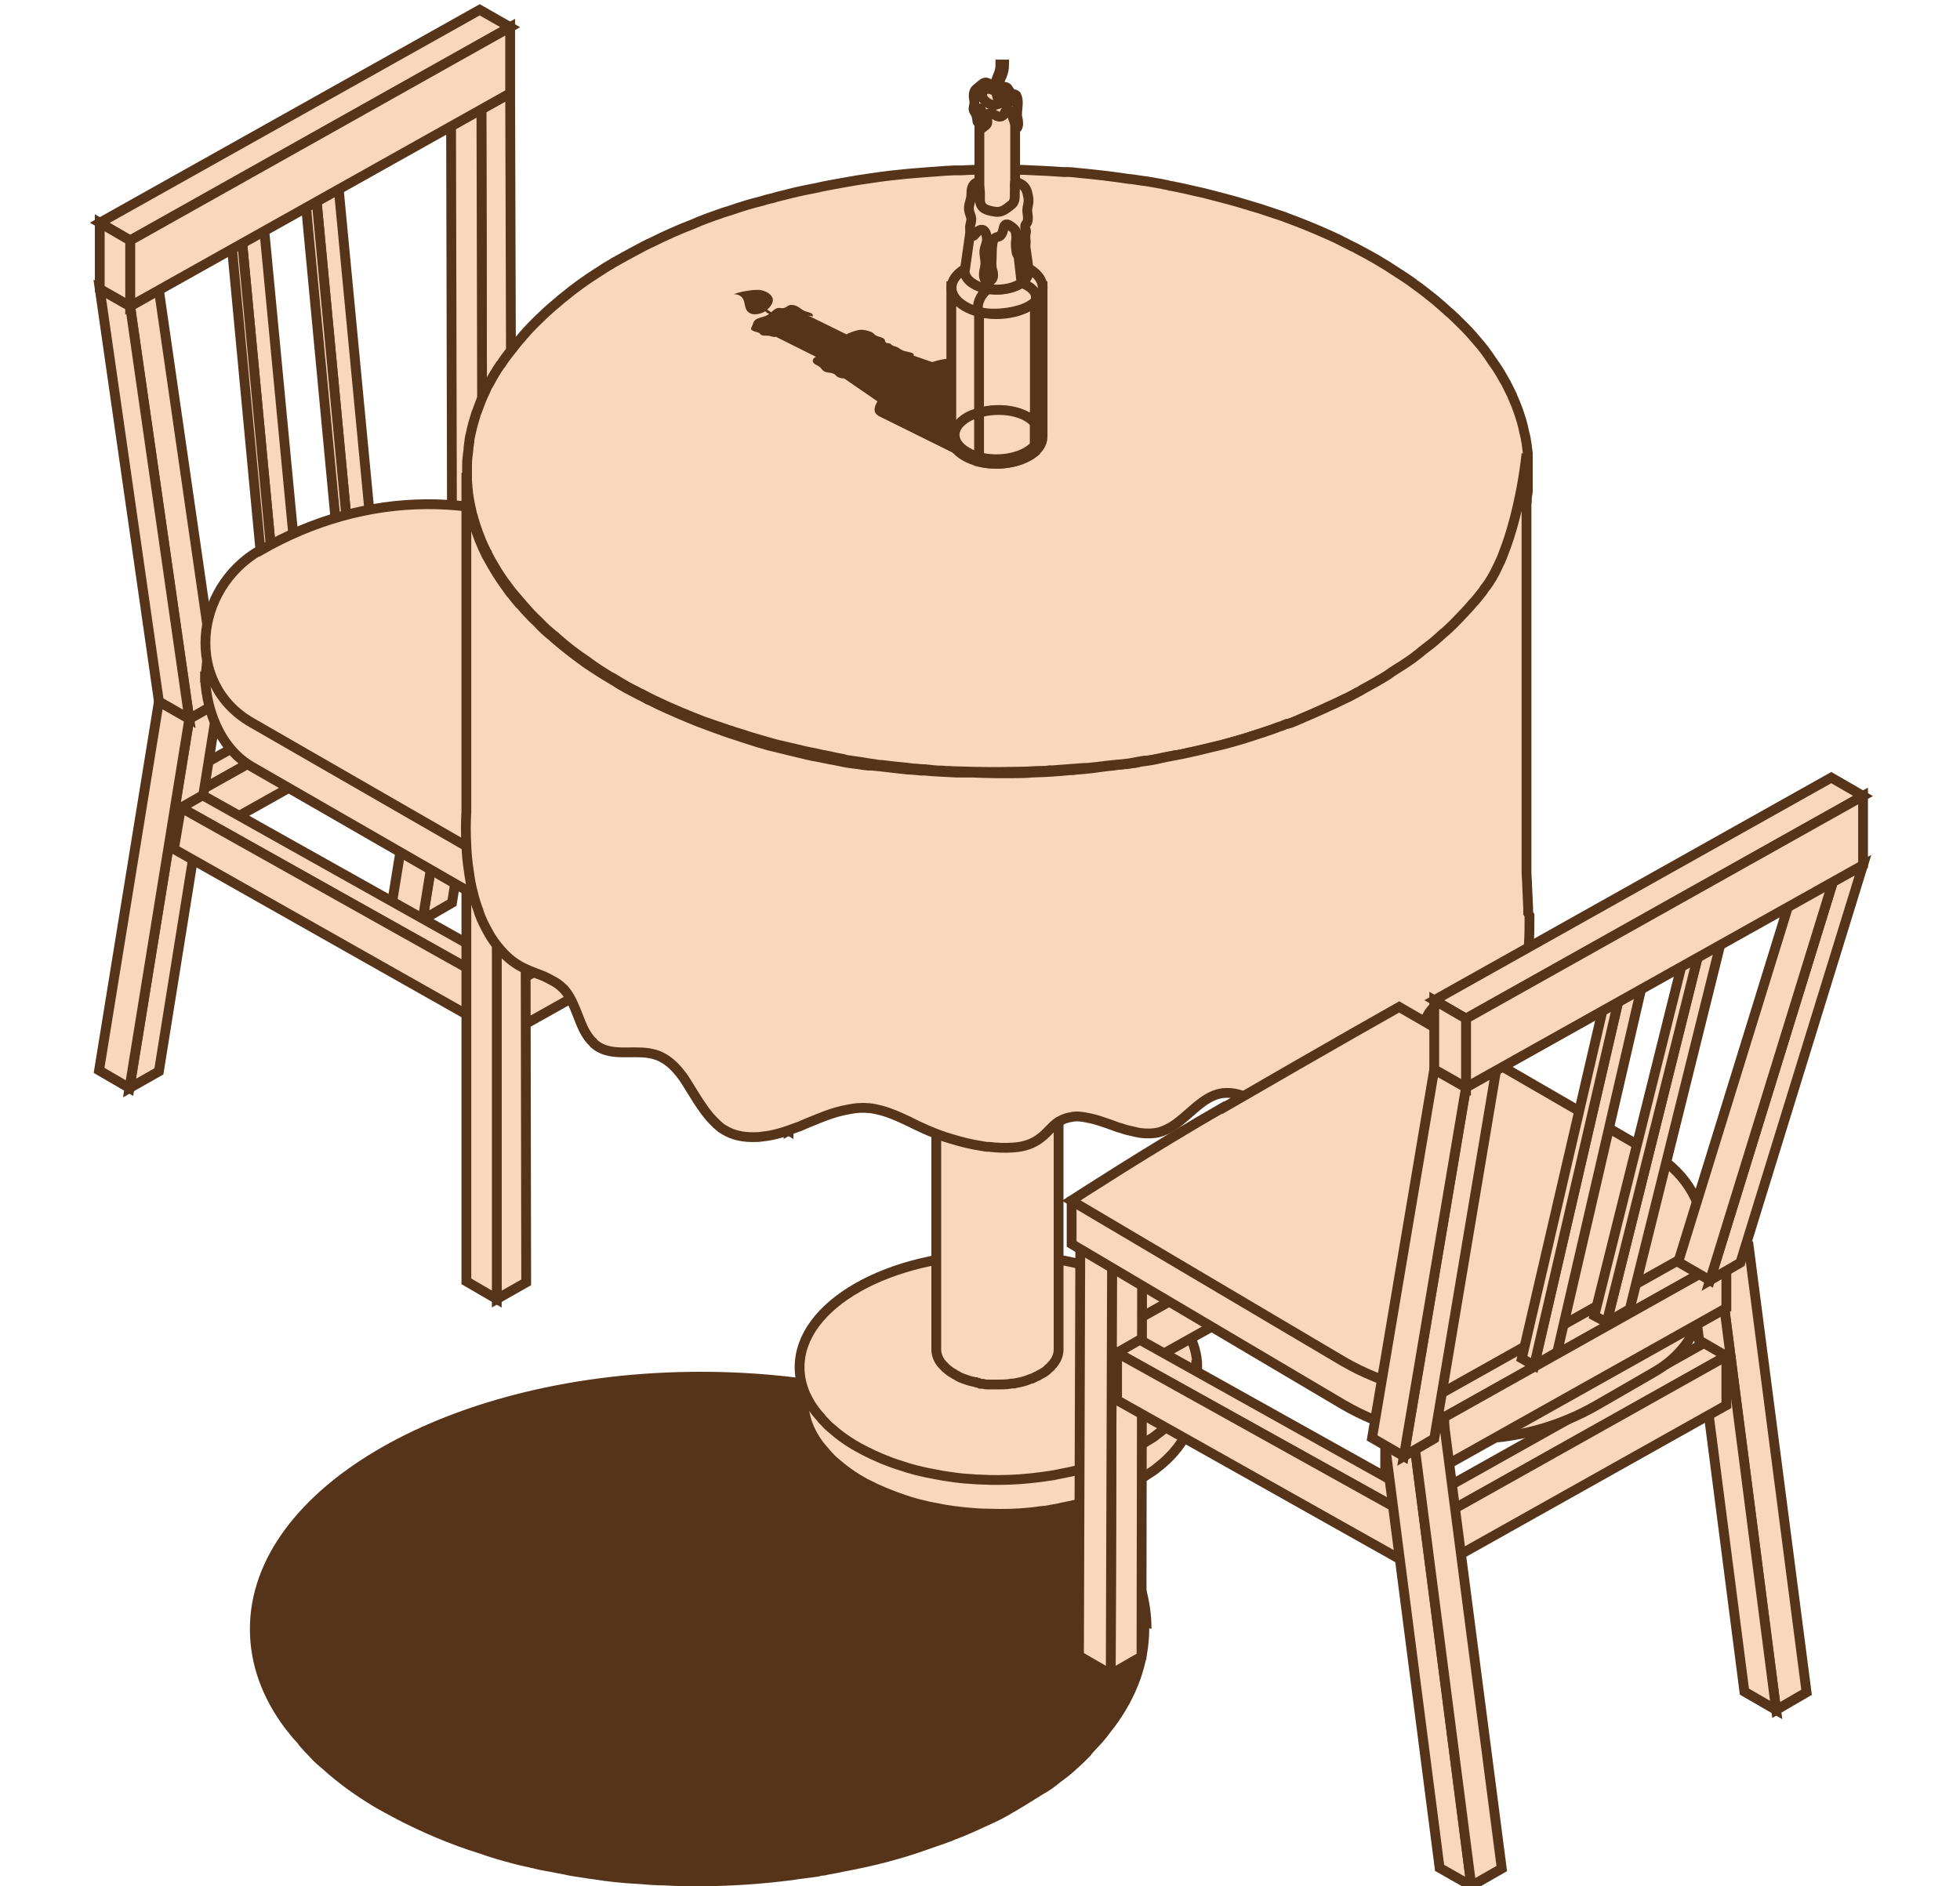 <svg width="400" height="385" viewBox="0 0 400 385" fill="none" xmlns="http://www.w3.org/2000/svg">
<g clip-path="url(#clip0_15170_60644)">
<path d="M234.536 332.345C234.536 339.49 232.062 346.324 227.424 352.537C226.65 353.469 226.032 354.401 225.104 355.488C224.176 356.575 223.249 357.352 222.476 358.439C221.548 359.371 220.62 360.303 219.692 361.08C218.765 362.012 217.528 362.944 216.445 363.72C215.363 364.652 214.281 365.429 212.889 366.206C210.415 367.759 207.941 369.312 205.158 370.865C203.766 371.642 202.375 372.263 200.983 372.885C198.973 373.817 196.963 374.749 194.798 375.525C194.18 375.836 193.561 375.991 192.788 376.302C191.397 376.768 190.16 377.234 188.768 377.7C183.511 379.564 177.945 380.962 172.069 382.049C170.832 382.359 169.44 382.515 168.203 382.825C167.894 382.825 167.585 382.825 167.276 382.981C165.42 383.291 163.565 383.447 161.709 383.757C155.679 384.534 149.34 385 142.845 385C140.371 385 138.052 385 135.733 384.845C133.877 384.845 132.022 384.689 130.166 384.534C127.074 384.379 124.136 384.068 121.198 383.602C119.807 383.447 118.261 383.136 117.024 382.981C115.941 382.825 114.859 382.515 113.776 382.359C112.385 382.049 111.148 381.894 109.756 381.583C107.901 381.117 106.2 380.806 104.499 380.34C102.18 379.719 100.015 379.098 97.85 378.321C91.82 376.457 86.099 373.972 80.997 371.331C79.296 370.399 77.75 369.623 76.203 368.691C72.338 366.361 68.936 363.876 65.844 361.08C64.916 360.303 63.988 359.527 63.215 358.595C62.287 357.663 61.36 356.731 60.587 355.643C59.659 354.712 58.886 353.624 58.113 352.692C53.474 346.479 51 339.645 51 332.5C51 303.609 92.129 280 143 280C188.613 280 226.65 298.95 233.763 323.802C234.536 326.598 235 329.394 235 332.5L234.536 332.345Z" fill="#563419"/>
<path d="M36.179 158.993L91.359 128.058L95.724 130.579L40.613 161.515L36.179 158.993Z" fill="#F9D7BC" stroke="#563419" stroke-width="2" stroke-miterlimit="10"/>
<path d="M40.613 161.514L95.724 130.579V140.187L40.613 171.122V161.514Z" fill="#F9D7BC" stroke="#563419" stroke-width="2" stroke-miterlimit="10"/>
<path d="M60.393 114.839L53.777 45.336L49.275 47.926L55.823 117.496L60.393 114.839Z" fill="#F9D7BC" stroke="#563419" stroke-width="2" stroke-miterlimit="10"/>
<path d="M46.956 46.563L53.504 116.133L55.823 117.496L49.275 47.926L46.956 46.563Z" fill="#F9D7BC" stroke="#563419" stroke-width="2" stroke-miterlimit="10"/>
<path d="M75.671 107.275L69.055 37.841L64.553 40.362L71.101 109.933L75.671 107.275Z" fill="#F9D7BC" stroke="#563419" stroke-width="2" stroke-miterlimit="10"/>
<path d="M62.166 39.068L68.714 108.57L71.101 109.933L64.553 40.362L62.166 39.068Z" fill="#F9D7BC" stroke="#563419" stroke-width="2" stroke-miterlimit="10"/>
<path d="M32.428 218.683L44.501 143.389L38.635 146.728L26.426 222.09L32.428 218.683Z" fill="#F9D7BC" stroke="#563419" stroke-width="2" stroke-miterlimit="10"/>
<path d="M32.428 143.185L20.219 218.479L26.426 222.091L38.635 146.728L32.428 143.185Z" fill="#F9D7BC" stroke="#563419" stroke-width="2" stroke-miterlimit="10"/>
<path d="M44.569 143.321L32.428 59.169L26.562 62.508L38.635 146.728L44.569 143.321Z" fill="#F9D7BC" stroke="#563419" stroke-width="2" stroke-miterlimit="10"/>
<path d="M20.356 58.965L32.428 143.185L38.635 146.728L26.562 62.508L20.356 58.965Z" fill="#F9D7BC" stroke="#563419" stroke-width="2" stroke-miterlimit="10"/>
<path d="M92.245 184.273L104.318 108.979L98.452 112.386L86.243 187.748L92.245 184.273Z" fill="#F9D7BC" stroke="#563419" stroke-width="2" stroke-miterlimit="10"/>
<path d="M160.588 164.99L101.044 131.601L96.679 134.191L156.223 167.579L160.588 164.99Z" fill="#F9D7BC" stroke="#563419" stroke-width="2" stroke-miterlimit="10"/>
<path d="M156.223 167.579L96.679 134.19L95.178 142.64L156.223 177.118V167.579Z" fill="#F9D7BC" stroke="#563419" stroke-width="2" stroke-miterlimit="10"/>
<path d="M92.245 108.843L80.036 184.137L86.243 187.748L98.452 112.386L92.245 108.843Z" fill="#F9D7BC" stroke="#563419" stroke-width="2" stroke-miterlimit="10"/>
<path d="M104.386 108.979L104.113 19.035L98.248 22.305L98.452 112.386L104.386 108.979Z" fill="#F9D7BC" stroke="#563419" stroke-width="2" stroke-miterlimit="10"/>
<path d="M92.041 18.83L92.245 108.774L98.452 112.386L98.248 22.305L92.041 18.83Z" fill="#F9D7BC" stroke="#563419" stroke-width="2" stroke-miterlimit="10"/>
<path d="M166.932 227.269L166.795 147.545L160.929 150.884V230.744L166.932 227.269Z" fill="#F9D7BC" stroke="#563419" stroke-width="2" stroke-miterlimit="10"/>
<path d="M154.723 147.342V227.133L160.929 230.744V150.885L154.723 147.342Z" fill="#F9D7BC" stroke="#563419" stroke-width="2" stroke-miterlimit="10"/>
<path d="M100.635 198.105L155.814 167.17L160.179 169.759L105.068 200.627L100.635 198.105Z" fill="#F9D7BC" stroke="#563419" stroke-width="2" stroke-miterlimit="10"/>
<path d="M105.068 200.626L160.179 169.759V179.299L105.068 210.234V200.626Z" fill="#F9D7BC" stroke="#563419" stroke-width="2" stroke-miterlimit="10"/>
<path d="M105.068 210.234L100.635 207.713V198.105L105.068 200.627V210.234Z" fill="#F9D7BC" stroke="#563419" stroke-width="2" stroke-miterlimit="10"/>
<path d="M100.908 195.72L41.363 162.332L36.93 164.853L96.474 198.241L100.908 195.72Z" fill="#F9D7BC" stroke="#563419" stroke-width="2" stroke-miterlimit="10"/>
<path d="M96.474 198.241L36.93 164.853L35.497 173.302L96.474 207.781V198.241Z" fill="#F9D7BC" stroke="#563419" stroke-width="2" stroke-miterlimit="10"/>
<path d="M96.474 207.781L100.908 205.26V195.72L96.474 198.242V207.781Z" fill="#F9D7BC" stroke="#563419" stroke-width="2" stroke-miterlimit="10"/>
<path d="M120.892 121.108C99.339 106.458 72.875 106.526 51.389 118.927C47.297 121.312 44.501 124.719 42.864 128.535L41.841 139.301V137.052C41.772 144.071 44.569 152.588 51.458 156.54L101.521 185.363L166.932 147.546L120.96 121.108H120.892Z" fill="#F9D7BC" stroke="#563419" stroke-width="2" stroke-miterlimit="10"/>
<path d="M53.095 112.386C74.58 99.985 99.339 99.644 120.824 112.046L166.795 138.484L101.385 176.301L51.321 147.478C37.68 139.642 39.453 120.222 53.026 112.318L53.095 112.386Z" fill="#F9D7BC" stroke="#563419" stroke-width="2" stroke-miterlimit="10"/>
<path d="M101.385 176.3L166.795 138.483V147.545L101.385 185.363V176.3Z" fill="#F9D7BC" stroke="#563419" stroke-width="2" stroke-miterlimit="10"/>
<path d="M20.356 45.473L97.906 2L104.113 5.543L26.562 49.084L20.356 45.473Z" fill="#F9D7BC" stroke="#563419" stroke-width="2" stroke-miterlimit="10"/>
<path d="M26.562 49.085L104.113 5.544V19.035L26.562 62.508V49.085Z" fill="#F9D7BC" stroke="#563419" stroke-width="2" stroke-miterlimit="10"/>
<path d="M26.562 62.508L20.356 58.964V45.473L26.562 49.084V62.508Z" fill="#F9D7BC" stroke="#563419" stroke-width="2" stroke-miterlimit="10"/>
<path d="M107.387 261.748L107.251 181.957L101.385 185.364V265.155L107.387 261.748Z" fill="#F9D7BC" stroke="#563419" stroke-width="2" stroke-miterlimit="10"/>
<path d="M95.178 181.752V261.543L101.385 265.155V185.363L95.178 181.752Z" fill="#F9D7BC" stroke="#563419" stroke-width="2" stroke-miterlimit="10"/>
<path d="M242.923 280.446C238.613 270.428 222.855 263 204.067 263C185.279 263 169.993 270.224 165.414 280.037L164 278.129V285.966C164 289.101 165.077 292.099 167.098 294.825C167.434 295.234 167.771 295.711 168.175 296.12C168.512 296.529 168.916 297.006 169.32 297.415C169.657 297.824 170.061 298.164 170.465 298.505C171.811 299.664 173.293 300.822 174.976 301.844C175.65 302.253 176.323 302.662 177.064 303.003C179.286 304.162 181.778 305.184 184.404 306.07C185.347 306.41 186.29 306.683 187.3 306.956C188.04 307.16 188.781 307.296 189.589 307.501C190.195 307.637 190.734 307.705 191.34 307.841C191.811 307.91 192.283 308.046 192.754 308.114C193.36 308.182 193.966 308.319 194.572 308.387C195.852 308.523 197.199 308.727 198.478 308.796C199.286 308.864 200.094 308.932 200.902 308.932C201.912 308.932 202.923 309 204 309C206.828 309 209.589 308.864 212.215 308.455C213.024 308.387 213.832 308.319 214.64 308.114C214.774 308.114 214.909 308.114 215.044 308.046C215.65 307.978 216.189 307.841 216.727 307.705C219.286 307.228 221.71 306.615 224 305.797C224.606 305.593 225.145 305.388 225.751 305.184C226.088 305.116 226.357 304.979 226.626 304.843C227.569 304.434 228.444 304.025 229.32 303.684C229.926 303.412 230.599 303.071 231.138 302.799C232.35 302.185 233.428 301.504 234.505 300.754C235.044 300.413 235.582 300.073 236.054 299.664C236.593 299.255 237.064 298.846 237.468 298.505C237.872 298.164 238.276 297.756 238.68 297.347C239.084 296.938 239.488 296.529 239.825 296.052C240.229 295.643 240.498 295.234 240.835 294.757C242.586 292.44 243.596 289.85 243.865 287.193H244V279.424C244 279.424 243.461 279.833 242.788 280.31L242.923 280.446Z" fill="#F9D7BC" stroke="#563419" stroke-width="2" stroke-miterlimit="10"/>
<path d="M244.141 278.986C244.141 282.121 243.05 285.119 241.004 287.844C240.663 288.253 240.39 288.662 239.981 289.139C239.571 289.616 239.162 289.957 238.821 290.434C238.412 290.842 238.003 291.251 237.593 291.592C237.184 292.001 236.639 292.41 236.161 292.75C235.684 293.159 235.206 293.5 234.592 293.841C233.501 294.522 232.41 295.203 231.182 295.885C230.568 296.225 229.954 296.498 229.341 296.771C228.454 297.179 227.567 297.588 226.612 297.929C226.339 298.065 226.067 298.133 225.726 298.27C225.112 298.474 224.566 298.678 223.952 298.883C221.633 299.701 219.178 300.314 216.586 300.791C216.04 300.927 215.426 300.995 214.881 301.131C214.744 301.131 214.608 301.131 214.471 301.2C213.653 301.336 212.835 301.404 212.016 301.54C209.356 301.881 206.56 302.085 203.695 302.085C202.604 302.085 201.58 302.085 200.557 302.017C199.739 302.017 198.92 301.949 198.102 301.881C196.738 301.813 195.442 301.677 194.146 301.472C193.532 301.404 192.85 301.268 192.304 301.2C191.827 301.131 191.349 300.995 190.872 300.927C190.258 300.791 189.712 300.723 189.099 300.586C188.28 300.382 187.53 300.246 186.78 300.041C185.756 299.769 184.802 299.496 183.847 299.155C181.187 298.338 178.663 297.248 176.412 296.089C175.662 295.68 174.98 295.34 174.298 294.931C172.593 293.909 171.092 292.818 169.728 291.592C169.319 291.251 168.909 290.911 168.568 290.502C168.159 290.093 167.75 289.684 167.409 289.207C167 288.798 166.659 288.321 166.318 287.912C164.271 285.187 163.18 282.189 163.18 279.054C163.18 266.38 181.323 256.023 203.763 256.023C223.884 256.023 240.663 264.336 243.8 275.239C244.141 276.465 244.346 277.692 244.346 279.054L244.141 278.986Z" fill="#F9D7BC" stroke="#563419" stroke-width="2" stroke-miterlimit="10"/>
<path d="M216.04 126.763V275.443C216.04 276.397 215.699 277.351 215.085 278.169C215.017 278.305 214.881 278.441 214.744 278.577C214.608 278.714 214.471 278.85 214.403 278.986C214.267 279.122 214.13 279.259 213.994 279.327C213.858 279.463 213.721 279.599 213.585 279.736C213.448 279.872 213.244 279.94 213.107 280.076C212.766 280.281 212.425 280.485 212.016 280.69C211.88 280.826 211.675 280.894 211.47 280.962C211.198 281.099 210.925 281.235 210.652 281.371C210.584 281.371 210.515 281.371 210.379 281.439C210.174 281.507 209.97 281.575 209.833 281.644C209.151 281.916 208.333 282.121 207.583 282.257C207.378 282.257 207.242 282.325 207.037 282.393C207.037 282.393 206.969 282.393 206.901 282.393C206.628 282.393 206.355 282.393 206.15 282.461C205.332 282.598 204.445 282.598 203.558 282.598C203.217 282.598 202.876 282.598 202.604 282.598C202.331 282.598 202.058 282.598 201.853 282.598C201.444 282.598 201.035 282.598 200.626 282.461H200.08C200.08 282.461 199.807 282.325 199.671 282.257C199.466 282.257 199.261 282.257 199.125 282.121C198.852 282.121 198.648 281.984 198.443 281.984C198.102 281.916 197.829 281.848 197.488 281.712C196.67 281.439 195.851 281.167 195.237 280.758C194.964 280.622 194.76 280.485 194.555 280.349C194.009 280.076 193.532 279.668 193.123 279.327C192.986 279.191 192.85 279.122 192.782 278.986C192.645 278.85 192.509 278.714 192.373 278.577C192.236 278.441 192.168 278.305 192.031 278.169C191.418 277.351 191.077 276.397 191.077 275.443V126.763C191.077 127.717 191.418 128.671 192.031 129.488C192.168 129.625 192.236 129.761 192.373 129.897C192.509 130.033 192.645 130.17 192.782 130.306C192.918 130.442 192.986 130.579 193.123 130.647C193.532 131.056 194.009 131.328 194.555 131.669C194.76 131.805 194.964 131.941 195.237 132.009C195.919 132.35 196.738 132.691 197.488 132.963C197.761 133.032 198.102 133.168 198.443 133.236C198.648 133.236 198.92 133.372 199.125 133.372C199.261 133.372 199.466 133.44 199.671 133.509C199.807 133.509 199.943 133.509 200.08 133.577C200.284 133.577 200.489 133.577 200.626 133.645C201.035 133.645 201.444 133.781 201.853 133.781C202.126 133.781 202.331 133.781 202.604 133.781H203.558C204.445 133.781 205.332 133.781 206.15 133.645C206.423 133.645 206.628 133.645 206.901 133.509C206.901 133.509 206.969 133.509 207.037 133.509C207.242 133.509 207.378 133.509 207.583 133.44C208.401 133.304 209.151 133.1 209.833 132.827C210.038 132.827 210.243 132.691 210.379 132.623C210.447 132.623 210.515 132.623 210.652 132.486C210.925 132.35 211.266 132.214 211.47 132.146C211.675 132.078 211.88 131.941 212.016 131.873C212.425 131.669 212.766 131.464 213.107 131.26C213.244 131.124 213.448 131.056 213.585 130.919C213.721 130.783 213.858 130.647 213.994 130.579C214.13 130.442 214.267 130.306 214.403 130.238C214.54 130.102 214.676 129.965 214.744 129.829C214.881 129.693 215.017 129.556 215.085 129.42C215.699 128.602 216.04 127.649 216.04 126.695V126.763Z" fill="#F9D7BC" stroke="#563419" stroke-width="2" stroke-miterlimit="10"/>
<path d="M216.04 126.762C216.04 127.716 215.699 128.67 215.085 129.488C215.017 129.624 214.881 129.761 214.744 129.897C214.608 130.033 214.471 130.169 214.403 130.306C214.267 130.442 214.13 130.578 213.994 130.646C213.858 130.783 213.721 130.919 213.585 130.987C213.448 131.123 213.244 131.26 213.107 131.328C212.766 131.532 212.425 131.737 212.016 131.941C211.88 132.077 211.675 132.146 211.47 132.214C211.198 132.35 210.925 132.486 210.652 132.554C210.584 132.554 210.515 132.622 210.379 132.691C210.174 132.759 209.97 132.827 209.833 132.895C209.151 133.168 208.333 133.304 207.583 133.508C207.378 133.508 207.242 133.508 207.037 133.576C207.037 133.576 206.969 133.576 206.901 133.576C206.628 133.576 206.355 133.645 206.15 133.713C205.332 133.849 204.445 133.849 203.558 133.849H202.603C202.603 133.849 202.058 133.849 201.853 133.849C201.444 133.849 201.035 133.781 200.625 133.713C200.421 133.713 200.216 133.713 200.08 133.645C199.943 133.645 199.807 133.645 199.671 133.576C199.466 133.576 199.261 133.508 199.125 133.44C198.852 133.44 198.648 133.304 198.443 133.304C198.102 133.236 197.829 133.099 197.488 133.031C196.67 132.759 195.851 132.418 195.237 132.077C194.964 131.941 194.76 131.873 194.555 131.737C194.009 131.396 193.532 131.055 193.123 130.715C192.986 130.646 192.85 130.51 192.782 130.374C192.645 130.238 192.509 130.101 192.373 129.965C192.236 129.829 192.168 129.692 192.031 129.556C191.418 128.739 191.077 127.785 191.077 126.831C191.077 122.947 196.67 119.744 203.627 119.744C209.833 119.744 215.017 122.333 215.972 125.672C216.108 126.081 216.108 126.422 216.108 126.831L216.04 126.762Z" fill="#F9D7BC" stroke="#563419" stroke-width="2" stroke-miterlimit="10"/>
<path d="M311.802 93.171V100.189C311.802 100.666 311.666 101.143 311.598 101.552C311.598 101.688 311.598 101.893 311.598 102.029C311.598 102.165 311.598 102.233 311.598 102.301C311.461 103.187 311.325 104.005 311.052 104.823C311.052 105.027 310.916 105.231 310.916 105.436C310.643 106.73 310.234 107.957 309.756 109.183C309.551 109.797 309.279 110.41 309.006 111.023C309.006 111.159 308.869 111.296 308.801 111.5C308.528 112.045 308.324 112.59 308.051 113.067C307.778 113.612 307.505 114.158 307.164 114.703C306.687 115.589 306.209 116.474 305.596 117.292C305.596 117.292 305.459 117.565 305.391 117.701C305.323 117.837 305.186 117.973 305.118 118.11C304.845 118.519 304.572 118.859 304.368 119.2C304.095 119.541 303.89 119.881 303.618 120.222C302.799 121.38 301.912 122.471 300.889 123.561C300.753 123.765 300.548 123.902 300.412 124.106C300.207 124.379 300.003 124.583 299.73 124.787C299.116 125.469 298.434 126.218 297.752 126.9C297.343 127.309 296.933 127.717 296.524 128.058C295.842 128.739 295.16 129.285 294.478 129.898C294.478 129.898 293.796 130.511 293.455 130.852C292.704 131.465 291.886 132.146 291.068 132.76C290.931 132.896 290.795 132.964 290.658 133.1C289.362 134.191 287.998 135.076 286.498 136.03C285.816 136.439 285.202 136.916 284.52 137.325C283.906 137.734 283.292 138.075 282.678 138.415C282.405 138.62 282.064 138.824 281.723 138.96C280.427 139.778 279.063 140.528 277.631 141.209C277.563 141.209 277.494 141.277 277.426 141.345C276.471 141.89 275.448 142.435 274.357 142.844C273.879 143.117 273.334 143.389 272.856 143.526C272.72 143.594 272.584 143.662 272.447 143.73C270.128 144.82 267.673 145.842 265.149 146.933C264.944 147.001 264.74 147.069 264.603 147.137C264.058 147.41 263.512 147.546 262.966 147.75C262.966 147.75 262.898 147.75 262.83 147.75C261.466 148.295 260.034 148.772 258.669 149.249C258.465 149.249 258.26 149.386 258.056 149.454C258.056 149.454 258.056 149.454 257.987 149.454C255.395 150.34 252.804 151.089 250.075 151.839C249.393 152.043 248.711 152.248 248.029 152.384C246.392 152.793 244.687 153.201 242.982 153.542C242.777 153.542 242.573 153.61 242.368 153.678C241.55 153.883 240.799 154.019 240.049 154.155C239.913 154.155 239.844 154.155 239.776 154.155C239.299 154.292 238.821 154.36 238.344 154.428C236.98 154.701 235.547 155.041 234.115 155.246C233.979 155.246 233.842 155.246 233.706 155.246C233.297 155.314 232.955 155.314 232.546 155.45C232.546 155.45 232.478 155.45 232.41 155.45C231.796 155.586 231.182 155.655 230.568 155.791C229.75 155.927 228.863 155.995 228.045 156.063C227.363 156.131 226.68 156.2 225.998 156.268C224.634 156.472 223.202 156.608 221.838 156.745C221.633 156.745 221.429 156.745 221.224 156.745L214.881 157.222H214.199C213.517 157.358 212.766 157.358 212.084 157.358C211.061 157.358 209.97 157.494 208.947 157.494C207.446 157.494 205.877 157.562 204.377 157.562H203.695C202.945 157.562 202.194 157.562 201.444 157.562C199.398 157.562 197.42 157.494 195.374 157.426C194.896 157.426 194.351 157.426 193.873 157.358H193.737C193.259 157.358 192.85 157.358 192.373 157.29C191.145 157.29 189.985 157.154 188.894 157.017C188.212 157.017 187.53 156.949 186.916 156.881C186.234 156.881 185.62 156.745 184.938 156.677C183.233 156.54 181.596 156.336 179.959 156.132H179.823C179.277 156.132 178.731 155.995 178.254 155.927C177.026 155.791 175.798 155.518 174.639 155.382C174.161 155.314 173.752 155.246 173.275 155.178C172.865 155.178 172.456 155.041 172.047 154.905C171.16 154.769 170.205 154.564 169.387 154.36C168.296 154.155 167.204 153.951 166.113 153.678C165.84 153.678 165.636 153.542 165.431 153.542H165.295C165.295 153.542 164.885 153.406 164.681 153.406C163.999 153.27 163.385 153.065 162.703 152.929C162.566 152.929 162.43 152.929 162.362 152.861C161.475 152.656 160.656 152.452 159.77 152.248C159.361 152.179 158.951 152.043 158.542 151.975C156.564 151.43 154.723 150.885 152.881 150.34C152.131 150.067 151.449 149.863 150.767 149.658C150.221 149.522 149.675 149.318 149.13 149.113C148.925 149.113 148.652 148.977 148.448 148.909C146.742 148.364 145.105 147.75 143.468 147.205C141.9 146.592 140.399 145.979 138.899 145.365C136.989 144.548 135.147 143.73 133.306 142.844C132.487 142.435 131.669 142.027 130.918 141.618C130.918 141.618 130.782 141.618 130.714 141.55C130.1 141.209 129.486 140.868 128.872 140.596C127.576 139.914 126.349 139.165 125.121 138.415C125.121 138.415 125.053 138.415 124.984 138.347C124.984 138.347 124.984 138.347 124.916 138.347C123.143 137.257 121.438 136.235 119.869 135.008C117.618 133.509 115.572 131.942 113.662 130.239C113.526 130.17 113.458 130.102 113.389 129.966C113.321 129.898 113.253 129.83 113.117 129.762C113.048 129.693 112.98 129.625 112.844 129.557C111.957 128.808 111.07 128.058 110.252 127.172C110.115 127.036 109.979 126.9 109.774 126.695C108.819 125.809 107.933 124.855 107.114 123.902C106.91 123.697 106.773 123.493 106.569 123.288C106.159 122.811 105.75 122.334 105.341 121.857C104.727 121.176 104.181 120.495 103.704 119.813C103.499 119.541 103.295 119.268 103.09 118.996C102.613 118.382 102.203 117.701 101.726 117.019C101.726 116.951 101.658 116.883 101.59 116.815C101.521 116.679 101.453 116.611 101.385 116.474C101.385 116.474 101.18 116.134 101.112 115.997C100.635 115.18 100.157 114.43 99.748 113.612C99.612 113.34 99.475 113.136 99.407 112.863C99.202 112.59 99.066 112.25 98.93 111.977C97.906 109.865 97.156 107.684 96.542 105.572C96.542 105.436 96.542 105.368 96.474 105.299C96.338 104.959 96.269 104.55 96.201 104.209C95.928 103.187 95.792 102.097 95.587 101.075C95.451 100.053 95.383 99.031 95.315 98.009C95.315 97.6 95.315 97.123 95.315 96.646V96.101C95.315 95.692 95.315 95.351 95.315 94.942C95.315 93.92 95.451 92.898 95.587 91.876C95.587 91.467 95.656 91.058 95.724 90.581C95.724 90.445 95.724 90.309 95.792 90.172C95.792 89.627 95.928 89.082 96.065 88.537C96.338 87.174 96.747 85.743 97.156 84.449C97.293 84.176 97.361 83.836 97.497 83.563C97.838 82.609 98.179 81.723 98.588 80.769C98.861 80.292 99.066 79.815 99.271 79.27C99.407 78.998 99.543 78.725 99.68 78.521C99.748 78.384 99.816 78.248 99.953 78.044C100.566 76.885 101.249 75.727 101.999 74.637C102.067 74.501 102.135 74.364 102.272 74.296C102.749 73.546 103.227 72.865 103.772 72.184C104.045 71.843 104.318 71.502 104.591 71.162C105 70.617 105.477 70.003 105.955 69.458C106.228 69.186 106.5 68.845 106.773 68.504C107.933 67.141 109.229 65.847 110.593 64.552C110.934 64.211 111.343 63.871 111.752 63.462C112.366 62.917 113.048 62.303 113.73 61.758C114.276 61.281 114.822 60.804 115.367 60.396C117.345 58.76 119.528 57.193 121.779 55.762C122.324 55.421 122.87 55.081 123.348 54.74C124.03 54.331 124.712 53.922 125.394 53.514C126.758 52.764 128.054 52.014 129.486 51.265C130.168 50.924 130.85 50.515 131.532 50.175C132.078 49.902 132.624 49.63 133.237 49.357C135.829 48.062 138.558 46.836 141.422 45.746C142.309 45.337 143.196 44.996 144.082 44.655C145.037 44.315 145.924 43.974 146.947 43.633C147.629 43.361 148.379 43.156 149.061 42.952C151.176 42.202 153.427 41.521 155.677 40.976C156.223 40.772 156.837 40.635 157.383 40.499C157.519 40.499 157.587 40.499 157.724 40.431C158.542 40.158 159.429 39.954 160.315 39.749C162.089 39.272 163.93 38.864 165.772 38.523C166.113 38.455 166.454 38.387 166.795 38.318C167.886 38.046 169.046 37.842 170.137 37.637C171.024 37.501 171.911 37.296 172.797 37.16C174.23 36.888 175.594 36.683 177.026 36.479C177.776 36.342 178.595 36.274 179.345 36.138C180.709 35.934 182.005 35.797 183.369 35.661C185.688 35.389 188.076 35.252 190.463 35.048C190.463 35.048 190.531 35.048 190.599 35.048C191.963 34.911 193.396 34.843 194.76 34.775C195.237 34.775 195.715 34.775 196.192 34.775C198.238 34.639 200.353 34.639 202.399 34.639C202.399 34.639 202.876 34.639 203.149 34.639H204.582C206.696 34.639 208.879 34.639 210.925 34.775C212.971 34.843 215.085 34.98 217.063 35.116C217.132 35.116 217.2 35.116 217.268 35.116C217.541 35.116 217.814 35.116 218.018 35.116C218.564 35.116 219.11 35.184 219.655 35.252C223.338 35.593 226.953 36.002 230.5 36.547C231.046 36.547 231.591 36.683 232.137 36.751C232.137 36.751 232.751 36.819 233.092 36.888C234.251 37.024 235.343 37.228 236.434 37.433C236.911 37.501 237.321 37.569 237.798 37.705C238.071 37.705 238.207 37.773 238.48 37.842C238.48 37.842 238.889 37.978 239.162 37.978C240.867 38.318 242.504 38.659 244.141 39.068C245.096 39.272 246.051 39.477 247.006 39.749C248.097 40.022 249.12 40.294 250.144 40.567C252.531 41.18 254.85 41.93 257.169 42.611C258.328 43.02 259.488 43.361 260.647 43.77C261.057 43.906 261.466 44.042 261.875 44.178C262.011 44.178 262.148 44.247 262.216 44.315C265.013 45.337 267.741 46.427 270.333 47.585C272.311 48.403 274.152 49.357 275.994 50.311C276.335 50.447 276.608 50.584 276.949 50.788C278.381 51.538 279.745 52.287 281.041 53.037C281.45 53.309 281.86 53.514 282.269 53.786C282.883 54.127 283.497 54.536 284.11 54.944C285.816 56.035 287.453 57.057 288.953 58.215C290.317 59.169 291.545 60.191 292.841 61.213C293.796 62.031 294.751 62.849 295.637 63.666C295.774 63.803 295.842 63.871 295.978 63.939C296.729 64.62 297.411 65.302 298.093 65.983C299.32 67.141 300.412 68.368 301.435 69.594C301.981 70.208 302.526 70.889 303.004 71.502C303.549 72.252 304.095 73.001 304.572 73.751C304.572 73.751 304.709 73.887 304.709 73.955C305.527 75.046 306.209 76.204 306.823 77.294C306.823 77.294 306.823 77.362 306.891 77.43C306.891 77.43 307.164 77.907 307.301 78.112C307.71 78.93 308.119 79.747 308.528 80.565C308.528 80.701 308.665 80.769 308.665 80.906C308.665 81.042 308.801 81.178 308.801 81.246C309.483 82.745 310.029 84.313 310.506 85.88C310.711 86.629 310.916 87.379 311.052 88.128C311.052 88.128 311.12 88.537 311.188 88.674C311.257 88.946 311.325 89.287 311.393 89.559V89.696C311.598 90.65 311.666 91.603 311.802 92.557V93.171Z" fill="#F9D7BC" stroke="#563419" stroke-width="2" stroke-miterlimit="10"/>
<path d="M312.143 186.862C312.143 188.838 312.143 190.882 312.007 192.858C311.802 195.107 309.961 197.287 308.051 199.059C307.778 199.332 307.505 199.536 307.232 199.74C306.755 200.149 306.278 200.558 305.8 200.967C304.027 202.466 301.776 202.739 299.457 203.079L297.888 203.284C296.115 203.556 294.41 204.033 293.046 205.123C292.909 205.26 292.704 205.396 292.568 205.6C292.091 206.077 291.681 206.622 291.34 207.236C290.522 208.667 289.84 210.302 289.09 211.801C288.271 213.3 287.316 214.595 285.747 215.208C285.27 215.412 284.793 215.481 284.247 215.481C283.906 215.481 283.565 215.481 283.224 215.481C281.382 215.344 279.336 214.527 277.494 213.982C275.789 213.436 274.084 213.232 272.584 214.05C271.97 214.39 271.492 214.867 271.083 215.412C270.06 216.775 269.651 218.683 269.173 220.523C269.037 221.068 268.9 221.613 268.696 222.158C268.423 223.044 268.014 223.862 267.536 224.543C267.263 224.884 266.991 225.225 266.65 225.497C265.626 226.315 264.399 226.655 263.035 226.655H262.898C262.898 226.655 262.353 226.655 262.08 226.655C261.875 226.655 261.67 226.655 261.398 226.519C261.398 226.519 261.125 226.519 261.057 226.451C260.716 226.451 260.443 226.315 260.102 226.247C259.42 226.042 258.738 225.838 258.124 225.565C256.691 224.952 255.259 224.202 253.827 223.725C252.463 223.248 251.167 222.976 249.734 223.112H249.598C246.392 223.521 244.073 226.042 241.55 228.155C241.277 228.359 241.072 228.563 240.799 228.768C239.572 229.79 238.207 230.608 236.639 231.085C235.275 231.425 233.91 231.425 232.478 231.221L230.091 230.676C229.477 230.539 228.863 230.267 228.249 230.131C226.953 229.654 225.657 229.177 224.361 228.768C223.748 228.563 223.202 228.427 222.588 228.291C221.701 228.086 220.883 227.95 220.064 227.882C219.587 227.882 219.11 227.882 218.564 228.018C217.814 228.155 217.063 228.359 216.381 228.768C216.245 228.836 216.04 228.904 215.904 229.04C214.676 229.858 213.789 231.153 212.562 232.107C210.925 233.469 208.947 234.083 206.832 234.219C205.195 234.355 203.49 234.287 201.785 234.083C201.717 234.083 201.58 234.083 201.512 234.083C201.239 234.083 200.898 234.015 200.557 233.946C199.875 233.81 199.193 233.742 198.579 233.606C196.601 233.197 194.692 232.652 192.782 232.038C191.35 231.562 189.985 231.016 188.621 230.403C187.53 229.926 186.439 229.381 185.347 228.836C185.347 228.836 185.211 228.836 185.211 228.768C183.438 227.95 181.664 227.132 179.823 226.655C179.004 226.451 178.186 226.247 177.299 226.178H177.163C175.798 226.042 174.434 226.178 173.138 226.451C172.32 226.587 171.501 226.792 170.751 226.996C169.114 227.473 167.545 228.086 165.908 228.768C165.226 229.04 164.544 229.313 163.93 229.585C163.521 229.79 163.044 229.994 162.566 230.131C160.384 230.948 157.996 231.766 155.677 231.97C154.995 232.107 154.245 232.107 153.563 232.107C151.517 232.107 149.539 231.698 147.765 230.608C147.22 230.335 146.811 229.926 146.333 229.517C146.06 229.245 145.788 228.972 145.515 228.7C144.355 227.541 143.4 226.11 142.445 224.679C141.559 223.317 140.74 221.886 139.854 220.523C139.512 219.978 139.171 219.501 138.762 219.024C137.535 217.457 136.102 216.162 134.192 215.412C134.056 215.412 133.92 215.344 133.783 215.276C133.306 215.14 132.76 215.004 132.214 214.936C128.736 214.459 124.984 215.481 122.052 213.641C121.642 213.368 121.233 213.096 120.96 212.687C120.21 212.006 119.664 211.12 119.187 210.234C118.71 209.28 118.3 208.258 117.891 207.168C117.141 205.26 116.39 203.352 115.095 201.921C115.095 201.921 115.026 201.785 114.958 201.785C114.276 201.103 113.526 200.558 112.707 200.149C111.957 199.74 111.207 199.332 110.456 199.059C109.365 198.65 108.274 198.241 107.251 197.764C105.273 196.879 103.636 195.584 102.272 194.017C101.249 192.858 100.294 191.564 99.543 190.133C98.861 188.906 98.248 187.68 97.77 186.317C97.77 186.181 97.634 185.976 97.634 185.84C97.224 184.75 96.815 183.523 96.542 182.297C96.133 180.798 95.86 179.23 95.656 177.595C95.383 175.96 95.246 174.256 95.178 172.621C95.042 170.236 95.042 167.783 95.178 165.603V96.509C95.178 97.736 95.178 98.894 95.383 100.121C95.86 104.686 97.156 109.115 99.271 113.34C99.339 113.476 99.407 113.612 99.543 113.817C100.703 115.997 102.067 118.178 103.636 120.29C103.909 120.699 104.25 121.176 104.659 121.584C105.205 122.334 105.818 123.084 106.501 123.765C106.91 124.242 107.319 124.719 107.728 125.128C108.342 125.809 109.024 126.491 109.706 127.104C110.661 128.194 111.684 129.08 112.776 129.966C112.776 129.966 113.185 130.374 113.458 130.579C115.163 132.01 116.936 133.441 118.846 134.804C119.528 135.349 120.278 135.826 121.029 136.303C122.324 137.188 123.689 138.006 125.053 138.824C125.053 138.824 125.121 138.824 125.189 138.892C126.894 140.05 128.668 140.936 130.646 141.958C131.055 142.163 131.532 142.367 131.942 142.64C132.214 142.776 132.419 142.912 132.692 142.98C133.238 143.253 133.783 143.525 134.329 143.798C136.921 145.024 139.649 146.183 142.514 147.341C143.673 147.75 144.833 148.227 145.992 148.636C147.493 149.181 148.993 149.726 150.562 150.203C151.517 150.544 152.472 150.816 153.495 151.157C154.245 151.43 154.995 151.634 155.746 151.838C156.564 152.111 157.451 152.315 158.338 152.52C160.179 152.997 162.021 153.406 163.93 153.883C164.067 153.883 164.271 153.951 164.476 154.019C165.363 154.223 166.318 154.428 167.204 154.564C167.886 154.7 168.568 154.837 169.182 154.973C170.478 155.177 171.842 155.518 173.07 155.722C173.752 155.79 174.434 155.927 175.185 155.995C175.867 156.131 176.48 156.199 177.163 156.267H177.299C177.435 156.267 177.572 156.267 177.64 156.267C177.64 156.267 177.913 156.267 177.981 156.267C180.368 156.54 182.824 156.813 185.279 157.085C186.166 157.085 187.052 157.221 187.939 157.29C188.212 157.29 188.417 157.29 188.621 157.29C190.736 157.494 192.918 157.562 195.169 157.698H195.237C195.647 157.698 196.056 157.698 196.397 157.698C197.079 157.698 197.761 157.698 198.511 157.698C200.148 157.767 201.853 157.835 203.49 157.835H203.627C204.718 157.835 205.741 157.835 206.764 157.835C207.992 157.835 209.22 157.835 210.447 157.698C213.107 157.63 215.631 157.494 218.223 157.221C218.7 157.221 219.178 157.221 219.655 157.085C219.792 157.085 219.928 157.085 219.996 157.085C221.974 156.949 223.952 156.676 225.862 156.404C226.681 156.336 227.431 156.267 228.181 156.131C228.659 156.131 229.068 156.063 229.545 155.995C230.091 155.995 230.636 155.859 231.182 155.79C231.591 155.79 232.001 155.654 232.41 155.586C232.819 155.45 233.16 155.45 233.569 155.382C234.661 155.245 235.82 155.041 236.911 154.768C237.321 154.7 237.798 154.564 238.207 154.496C239.299 154.291 240.322 154.087 241.413 153.883C243.323 153.474 245.164 153.065 247.006 152.588C247.893 152.384 248.711 152.179 249.598 151.975C250.075 151.838 250.621 151.702 251.098 151.566C253.417 150.953 255.668 150.203 257.919 149.454C258.942 149.113 259.965 148.772 260.988 148.363C261.534 148.227 262.08 147.954 262.625 147.75C262.625 147.75 262.762 147.75 262.83 147.75C263.58 147.546 264.262 147.205 264.944 146.932C266.854 146.115 268.764 145.297 270.537 144.479C270.537 144.479 270.81 144.343 270.947 144.275C271.356 144.07 271.765 143.934 272.174 143.73C272.856 143.389 273.607 143.048 274.289 142.708C275.244 142.299 276.199 141.754 277.085 141.277C277.426 141.141 277.767 140.936 278.04 140.732C279.813 139.778 281.519 138.824 283.156 137.802L284.11 137.12L285.611 136.166C285.611 136.166 285.952 135.962 286.157 135.826C286.907 135.349 287.589 134.872 288.271 134.395C288.953 133.85 289.635 133.373 290.249 132.828C290.931 132.282 291.681 131.737 292.363 131.192C292.977 130.647 293.591 130.17 294.137 129.625C295.296 128.671 296.388 127.649 297.411 126.559L297.547 126.422C298.57 125.332 299.593 124.31 300.548 123.152C301.23 122.47 301.776 121.721 302.322 121.039C302.458 120.903 302.594 120.699 302.731 120.494C302.867 120.222 303.072 119.949 303.277 119.745C304.095 118.655 304.845 117.36 305.527 115.929C306.005 114.975 306.482 113.953 306.891 112.795C308.528 108.638 309.688 103.868 310.506 99.576C310.984 96.986 311.325 94.601 311.53 92.625V177.936C311.53 178.89 311.666 179.844 311.666 180.866C311.734 182.365 311.802 183.864 311.871 185.363C311.871 185.704 311.871 186.044 311.871 186.385L312.143 186.862Z" fill="#F9D7BC" stroke="#563419" stroke-width="2" stroke-miterlimit="10"/>
<path d="M291.681 295.408L291.818 209.348L285.679 212.891L285.475 299.019L291.681 295.408Z" fill="#F9D7BC" stroke="#563419" stroke-width="2" stroke-miterlimit="10"/>
<path d="M341.404 267.879L279.2 232.992L274.63 235.649L336.766 270.537L341.404 267.879Z" fill="#F9D7BC" stroke="#563419" stroke-width="2" stroke-miterlimit="10"/>
<path d="M336.766 270.537L274.63 235.649L273.061 244.508L336.766 280.485V270.537Z" fill="#F9D7BC" stroke="#563419" stroke-width="2" stroke-miterlimit="10"/>
<path d="M368.687 345.422L356.955 254.933L350.816 258.476L362.48 349.033L368.687 345.422Z" fill="#F9D7BC" stroke="#563419" stroke-width="2" stroke-miterlimit="10"/>
<path d="M344.337 254.729L356 345.286L362.48 349.033L350.816 258.476L344.337 254.729Z" fill="#F9D7BC" stroke="#563419" stroke-width="2" stroke-miterlimit="10"/>
<path d="M290.181 306.446L347.747 274.148L352.317 276.806L294.751 309.104L290.181 306.446Z" fill="#F9D7BC" stroke="#563419" stroke-width="2" stroke-miterlimit="10"/>
<path d="M294.751 309.104L352.317 276.806V286.822L294.751 319.12V309.104Z" fill="#F9D7BC" stroke="#563419" stroke-width="2" stroke-miterlimit="10"/>
<path d="M292.432 320.415L287.862 317.758V307.809L292.432 310.467V320.415Z" fill="#F9D7BC" stroke="#563419" stroke-width="2" stroke-miterlimit="10"/>
<path d="M224.43 268.424L281.996 236.126L286.634 238.784L229 271.082L224.43 268.424Z" fill="#F9D7BC" stroke="#563419" stroke-width="2" stroke-miterlimit="10"/>
<path d="M229 271.082L286.634 238.784V248.8L229 281.03V271.082Z" fill="#F9D7BC" stroke="#563419" stroke-width="2" stroke-miterlimit="10"/>
<path d="M232.956 338.132L233.092 252.072L226.953 255.615L226.68 341.743L232.956 338.132Z" fill="#F9D7BC" stroke="#563419" stroke-width="2" stroke-miterlimit="10"/>
<path d="M220.474 251.867L220.201 337.995L226.68 341.743L226.953 255.614L220.474 251.867Z" fill="#F9D7BC" stroke="#563419" stroke-width="2" stroke-miterlimit="10"/>
<path d="M282.951 216.025L282.678 302.085L289.158 305.833L289.431 219.705L282.951 216.025Z" fill="#F9D7BC" stroke="#563419" stroke-width="2" stroke-miterlimit="10"/>
<path d="M288.476 304.675L232.614 273.467L227.976 276.125L287.248 309.104L288.476 304.675Z" fill="#F9D7BC" stroke="#563419" stroke-width="2" stroke-miterlimit="10"/>
<path d="M287.248 309.104L227.976 276.125V285.8L287.248 319.12V309.104Z" fill="#F9D7BC" stroke="#563419" stroke-width="2" stroke-miterlimit="10"/>
<path d="M282.132 290.706L293.796 381.263L300.275 384.943L288.612 294.453L282.132 290.706Z" fill="#F9D7BC" stroke="#563419" stroke-width="2" stroke-miterlimit="10"/>
<path d="M218.7 245.121L249.666 234.9C272.106 221.885 285.543 214.322 285.543 214.322L337.721 244.508C344.064 248.187 347.543 245.666 347.952 252.071C347.952 253.025 347.952 262.701 347.952 263.655C347.543 270.06 344.132 276.261 337.789 279.94L325.989 286.754C309.961 296.021 290.249 296.021 274.22 286.754L218.7 253.911V245.121Z" fill="#F9D7BC" stroke="#563419" stroke-width="2" stroke-miterlimit="10"/>
<path d="M249.666 226.11C272.106 213.095 285.543 205.532 285.543 205.532L337.721 235.718C351.362 243.554 351.362 263.246 337.721 271.082L325.921 277.896C309.893 287.163 290.181 287.163 274.152 277.896L218.632 245.053C218.632 245.053 235.343 234.218 249.598 226.042L249.666 226.11Z" fill="#F9D7BC" stroke="#563419" stroke-width="2" stroke-miterlimit="10"/>
<path d="M290.181 286.618L347.747 254.32L352.317 256.977L294.751 289.275L290.181 286.618Z" fill="#F9D7BC" stroke="#563419" stroke-width="2" stroke-miterlimit="10"/>
<path d="M294.751 289.275L352.317 256.977V266.994L294.751 299.292V289.275Z" fill="#F9D7BC" stroke="#563419" stroke-width="2" stroke-miterlimit="10"/>
<path d="M306.482 381.4L294.751 290.91L288.612 294.454L300.275 384.943L306.482 381.4Z" fill="#F9D7BC" stroke="#563419" stroke-width="2" stroke-miterlimit="10"/>
<path d="M210.857 81.178L195.237 73.41C194.282 73.069 192.714 73.138 190.531 73.819C190.463 73.819 190.395 73.819 190.326 73.887C190.326 73.887 190.258 73.887 190.19 73.887L186.439 72.592C186.711 72.115 185.825 71.911 185.416 71.843C184.87 71.707 184.324 71.638 183.915 71.366C183.506 71.093 183.165 70.821 182.619 70.684C182.346 70.616 182.142 70.548 182.005 70.412C181.801 70.276 181.801 70.139 181.46 70.071C181.255 70.071 180.914 70.071 180.777 69.867C180.573 69.731 180.641 69.39 180.505 69.254C180.095 68.777 179.141 68.777 178.595 68.368C178.322 68.095 178.049 67.823 177.64 67.686C177.504 67.686 177.367 67.618 177.231 67.55C176.344 67.346 175.73 67.141 174.502 67.55C174.366 67.55 172.729 68.163 172.797 68.231C172.934 68.368 173.07 68.436 173.275 68.504L164.954 64.416C164.954 64.416 165.567 64.484 165.84 64.62C165.977 64.279 165.84 64.075 165.431 63.871C165.09 63.734 164.681 63.666 164.34 63.53C163.317 63.121 162.839 62.235 161.475 62.235C161.339 62.235 161.202 62.235 161.066 62.303C160.725 62.44 160.384 62.78 160.043 62.849C159.633 62.985 159.361 62.849 159.02 62.849C158.542 62.849 158.201 63.053 157.86 63.325C157.724 63.462 157.519 63.598 157.383 63.734L156.564 63.189C157.246 62.644 157.655 61.963 157.724 61.349C157.724 61.281 157.724 61.145 157.724 61.077C157.587 60.123 156.291 59.305 154.927 59.169C154.313 59.169 153.563 59.169 152.881 59.305C151.858 59.441 150.767 59.646 149.743 60.055C151.108 60.055 151.653 60.804 151.858 61.554C152.062 62.303 152.062 63.189 152.745 63.734C153.154 64.075 153.904 64.279 154.791 64.075C155.336 63.939 155.746 63.802 156.155 63.53C156.36 63.734 156.632 63.939 156.973 64.075C156.769 64.211 156.564 64.347 156.291 64.484C154.927 64.961 154.04 64.961 153.699 65.983C153.631 66.324 153.358 66.732 153.29 67.005C153.222 67.346 153.563 67.482 153.904 67.618C154.245 67.754 154.654 67.823 154.927 67.959C155.2 68.163 155.268 68.436 155.746 68.504C155.95 68.504 156.155 68.504 156.428 68.504C156.973 68.504 157.383 68.64 157.86 68.777C157.86 68.777 157.996 68.777 158.065 68.777C158.133 68.777 158.201 68.777 158.269 68.709L166.59 72.865C166.59 72.865 166.522 72.865 166.454 72.865C165.772 73.206 165.772 73.819 166.045 74.091C166.318 74.432 166.863 74.569 167.204 74.841C167.682 75.182 167.818 75.727 168.5 75.931C168.978 76.067 169.66 76.067 170.069 76.272C170.478 76.408 170.615 76.749 170.956 76.953C171.229 77.09 171.57 77.158 171.842 77.226C172.047 77.226 172.115 77.226 172.252 77.226L179.072 81.927C178.254 83.29 178.322 84.244 179.072 84.721L179.209 84.858L194.623 92.489C195.51 93.034 197.215 92.966 199.534 92.148C200.626 91.808 201.785 91.263 202.876 90.718C203.627 90.309 204.445 89.9 205.127 89.423C205.332 89.287 205.536 89.15 205.673 89.082C206.287 88.673 206.901 88.264 207.446 87.856C207.583 87.719 207.719 87.651 207.855 87.515C208.401 87.106 208.879 86.629 209.288 86.152C209.424 86.016 209.561 85.88 209.697 85.675C210.175 85.198 210.584 84.653 210.857 84.176C211.061 83.835 211.198 83.495 211.334 83.222C211.675 82.268 211.402 81.587 210.72 81.246L210.857 81.178Z" fill="#563419"/>
<path d="M194.146 89.15V58.419H212.766V89.15C212.766 90.581 211.88 91.944 209.97 93.034C206.287 95.146 200.421 95.215 196.806 93.034C194.964 91.944 194.078 90.513 194.146 89.082V89.15Z" fill="#F9D7BC" stroke="#563419" stroke-width="2" stroke-miterlimit="10"/>
<path d="M199.807 58.419V84.312C203.081 83.358 206.969 83.631 209.629 85.13C210.311 85.539 210.856 86.016 211.198 86.493V58.487H199.807V58.419Z" fill="#F9D7BC" stroke="#563419" stroke-width="2" stroke-miterlimit="10"/>
<path d="M199.807 93.307V94.261C203.217 95.079 207.242 94.67 210.038 93.034C210.447 92.83 210.856 92.489 211.198 92.217V90.854C210.856 91.331 210.243 91.808 209.561 92.217C206.9 93.784 203.013 94.125 199.807 93.307Z" fill="#F9D7BC" stroke="#563419" stroke-width="2" stroke-miterlimit="10"/>
<path d="M196.942 54.876C200.626 52.764 206.491 52.696 210.106 54.876C213.721 57.056 213.653 60.395 210.038 62.508C206.355 64.62 200.489 64.688 196.874 62.508C193.259 60.395 193.327 56.988 196.942 54.876Z" fill="#F9D7BC" stroke="#563419" stroke-width="2" stroke-miterlimit="10"/>
<path d="M199.875 63.666C199.193 63.12 199.602 60.872 201.103 59.441C203.013 57.601 206.56 56.92 208.947 57.942C210.857 58.76 211.88 60.054 211.198 61.621C210.993 61.826 210.311 62.303 210.038 62.439C207.514 63.938 202.262 64.415 199.943 63.666H199.875Z" fill="#F9D7BC" stroke="#563419" stroke-width="2" stroke-miterlimit="10"/>
<path d="M196.874 55.421L199.193 39.068H207.651C207.651 39.068 209.97 55.08 209.97 55.353C209.97 56.307 209.288 57.261 208.06 58.01C205.468 59.51 201.308 59.51 198.784 58.01C197.488 57.261 196.874 56.307 196.874 55.353V55.421Z" fill="#F9D7BC" stroke="#563419" stroke-width="2" stroke-miterlimit="10"/>
<path d="M208.469 57.67C208.469 57.67 208.265 57.942 208.06 58.01C206.287 59.032 203.763 59.305 201.58 58.964L202.399 39.068H206.355L208.469 57.67Z" fill="#F9D7BC" stroke="#563419" stroke-width="2" stroke-miterlimit="10"/>
<path d="M199.807 20.397H207.173V41.18C207.173 41.725 206.764 42.27 206.082 42.679C204.65 43.496 202.331 43.496 200.898 42.679C200.148 42.27 199.807 41.725 199.875 41.18V20.397H199.807Z" fill="#F9D7BC" stroke="#563419" stroke-width="2" stroke-miterlimit="10"/>
<path d="M200.898 18.898C202.331 18.081 204.65 18.081 206.082 18.898C207.514 19.716 207.514 21.079 206.082 21.896C204.65 22.714 202.331 22.714 200.898 21.896C199.466 21.079 199.466 19.716 200.898 18.898Z" fill="#F9D7BC" stroke="#563419" stroke-width="2" stroke-miterlimit="10"/>
<path d="M199.807 84.313V93.307C203.013 94.125 206.9 93.784 209.561 92.217C210.243 91.808 210.856 91.331 211.198 90.854V86.425C210.856 85.948 210.311 85.471 209.629 85.062C207.037 83.563 203.081 83.29 199.807 84.245V84.313Z" fill="#F9D7BC" stroke="#563419" stroke-width="2" stroke-miterlimit="10"/>
<path d="M211.198 86.424V90.853C212.425 89.49 212.493 87.855 211.198 86.424Z" fill="#F9D7BC" stroke="#563419" stroke-width="2" stroke-miterlimit="10"/>
<path d="M197.283 92.284C198.034 92.693 198.852 93.034 199.807 93.238V84.244C198.92 84.448 198.034 84.789 197.352 85.198C194.009 87.174 193.941 90.308 197.352 92.284H197.283Z" fill="#F9D7BC" stroke="#563419" stroke-width="2" stroke-miterlimit="10"/>
<path d="M204.445 43.088C204.036 43.224 203.627 43.292 203.149 43.224C202.262 43.088 200.898 42.884 200.353 42.066C199.875 41.385 200.012 40.431 200.012 39.613C200.012 38.727 199.807 38.114 199.739 37.228C199.057 37.092 198.511 37.841 198.375 38.386C198.17 39 198.306 39.681 198.17 40.362C198.034 41.18 197.624 41.998 197.761 42.883C197.829 43.497 198.17 44.042 198.238 44.655C198.238 45.2 198.034 45.745 197.965 46.291C197.965 46.699 197.965 47.108 198.102 47.449C198.443 49.016 198.989 47.653 199.602 47.176C201.103 46.086 201.58 48.335 201.376 49.357C201.239 49.97 200.967 50.583 200.898 51.197C200.83 52.014 201.103 52.832 201.103 53.718C201.103 54.74 200.557 55.83 200.898 56.784C200.967 56.988 201.103 57.193 201.308 57.329C201.649 57.533 202.126 57.397 202.399 57.056C202.672 56.716 202.74 56.307 202.672 55.898C202.672 55.489 202.467 55.081 202.399 54.672C202.262 53.854 202.399 53.105 202.399 52.287C202.399 51.537 202.399 50.72 202.535 49.902C202.604 49.016 202.876 48.471 203.695 48.335C204.377 48.198 204.65 47.381 204.786 46.699C204.923 45.95 205.264 45.541 205.946 45.95C206.491 46.291 207.31 46.836 207.446 47.585C207.514 47.994 207.446 48.471 207.378 48.88C207.242 49.697 207.31 50.583 207.446 51.401C207.446 51.537 207.514 51.742 207.583 51.878C207.719 52.014 207.855 52.151 207.992 52.219C208.401 52.491 208.674 53.036 208.674 53.513C208.674 53.99 208.537 55.012 209.288 54.603C209.833 54.263 209.629 53.241 209.492 52.764C209.356 52.151 209.151 51.469 209.22 50.856C209.22 50.175 209.424 49.561 209.288 48.812C209.288 48.471 209.22 48.267 209.288 47.926C209.288 47.585 209.492 47.381 209.356 47.04C209.356 46.767 209.151 46.495 209.22 46.222C209.22 45.813 209.629 45.541 209.697 45.2C209.97 44.246 209.492 43.361 209.697 42.407C209.765 41.861 209.97 41.248 209.902 40.703C209.902 40.499 209.902 40.362 209.833 40.158C209.629 39.136 209.492 38.386 208.606 37.705C208.537 37.637 207.173 36.955 207.173 37.092C207.037 37.773 207.173 38.591 207.105 39.34C207.105 40.158 207.173 41.18 206.491 41.725C205.809 42.27 205.195 42.815 204.445 43.088Z" fill="#F9D7BC" stroke="#563419" stroke-width="2" stroke-miterlimit="10"/>
<path d="M205.741 18.149C205.468 17.74 205.127 17.672 204.718 17.74C204.104 17.74 203.422 18.081 202.876 17.74C201.785 17.127 201.376 16.309 200.216 17.332C199.875 17.672 199.398 17.945 199.057 18.354C198.716 18.762 198.716 19.239 198.716 19.716C198.716 20.125 198.92 20.602 198.852 21.079C198.852 21.556 198.579 21.965 198.716 22.51C198.784 22.715 198.92 22.919 199.057 23.055C199.33 23.532 199.398 24.145 199.466 24.691C199.466 24.759 199.466 24.827 199.534 24.895C199.602 24.963 199.671 24.963 199.739 24.895C199.739 24.554 199.602 22.306 199.875 22.169C200.421 21.897 200.421 23.669 200.421 23.805C200.421 24.486 200.626 25.168 201.035 25.713C201.308 25.508 201.512 25.236 201.512 24.895C201.512 24.418 201.171 23.805 201.512 23.396C201.785 23.055 202.331 23.123 202.672 23.26C203.081 23.464 203.422 23.737 203.831 23.805C204.377 23.873 204.923 23.532 205.059 23.055C205.059 22.919 205.127 22.783 205.264 22.646C205.809 22.101 206.423 22.919 206.764 23.26C206.559 23.737 206.764 24.214 206.969 24.691C207.173 25.236 207.31 25.781 207.31 26.326C207.719 26.053 207.855 25.508 207.787 25.099C207.787 24.622 207.651 24.145 207.583 23.737C207.446 22.306 208.06 20.807 207.446 19.58C207.446 19.444 207.31 19.376 207.173 19.308C206.901 19.171 206.423 19.308 206.15 19.103C205.877 18.899 205.809 18.558 205.605 18.285L205.741 18.149Z" fill="#F9D7BC" stroke="#563419" stroke-width="2" stroke-miterlimit="10"/>
<path d="M206.218 19.512C206.218 19.512 205.536 19.171 205.332 18.967C205.127 18.762 204.991 18.626 204.65 18.558C204.172 18.558 203.627 18.626 203.149 18.558C202.74 18.422 202.263 18.217 201.853 18.149C201.512 18.149 201.171 18.149 200.898 18.285C200.762 18.353 200.626 18.558 200.557 18.694C200.421 19.103 200.421 19.58 200.557 19.921C200.762 20.329 201.035 20.602 201.376 20.875C201.921 21.283 202.672 21.556 203.354 21.352C203.627 21.283 203.899 21.147 204.172 21.079C204.718 20.943 205.4 21.079 205.946 20.875C206.287 20.806 206.628 20.534 206.628 20.193C206.628 19.921 206.355 19.716 206.082 19.58L206.218 19.512Z" fill="#F9D7BC" stroke="#563419" stroke-width="2" stroke-miterlimit="10"/>
<path d="M203.627 20.057C203.286 18.967 202.876 17.536 203.354 16.241C203.422 15.969 203.558 15.764 203.627 15.56C203.627 15.424 203.695 15.355 203.763 15.219C204.036 14.538 204.172 13.856 204.172 13.175H204.923C204.923 13.925 204.786 14.742 204.445 15.492C204.445 15.628 204.309 15.696 204.309 15.832C204.24 16.037 204.104 16.241 204.036 16.446C203.695 17.536 204.036 18.831 204.309 19.853L203.627 20.057Z" fill="#F9D7BC" stroke="#563419" stroke-width="2" stroke-miterlimit="10"/>
<path d="M317.804 275.988L335.334 200.149L330.627 202.807L313.098 278.714L317.804 275.988Z" fill="#F9D7BC" stroke="#563419" stroke-width="2" stroke-miterlimit="10"/>
<path d="M328.172 201.376L310.575 277.283L313.098 278.714L330.627 202.807L328.172 201.376Z" fill="#F9D7BC" stroke="#563419" stroke-width="2" stroke-miterlimit="10"/>
<path d="M332.605 267.199L351.226 192.245L346.588 194.903L327.899 269.924L332.605 267.199Z" fill="#F9D7BC" stroke="#563419" stroke-width="2" stroke-miterlimit="10"/>
<path d="M344.064 193.54L325.375 268.562L327.899 269.925L346.588 194.903L344.064 193.54Z" fill="#F9D7BC" stroke="#563419" stroke-width="2" stroke-miterlimit="10"/>
<path d="M292.704 293.637L305.323 218.479L299.184 221.954L286.498 297.248L292.704 293.637Z" fill="#F9D7BC" stroke="#563419" stroke-width="2" stroke-miterlimit="10"/>
<path d="M292.704 218.274L280.018 293.5L286.498 297.248L299.184 221.954L292.704 218.274Z" fill="#F9D7BC" stroke="#563419" stroke-width="2" stroke-miterlimit="10"/>
<path d="M355.182 257.727L380.214 176.573L374.075 179.98L348.975 261.338L355.182 257.727Z" fill="#F9D7BC" stroke="#563419" stroke-width="2" stroke-miterlimit="10"/>
<path d="M367.595 176.368L342.495 257.59L348.975 261.338L374.075 179.98L367.595 176.368Z" fill="#F9D7BC" stroke="#563419" stroke-width="2" stroke-miterlimit="10"/>
<path d="M292.704 204.169L373.734 158.72L380.214 162.468L299.184 207.917L292.704 204.169Z" fill="#F9D7BC" stroke="#563419" stroke-width="2" stroke-miterlimit="10"/>
<path d="M299.184 207.917L380.214 162.468V176.573L299.184 221.954V207.917Z" fill="#F9D7BC" stroke="#563419" stroke-width="2" stroke-miterlimit="10"/>
<path d="M299.184 221.954L292.704 218.274V204.169L299.184 207.917V221.954Z" fill="#F9D7BC" stroke="#563419" stroke-width="2" stroke-miterlimit="10"/>
</g>
<defs>
<clipPath id="clip0_15170_60644">
<rect width="400" height="385" fill="white"/>
</clipPath>
</defs>
</svg>
